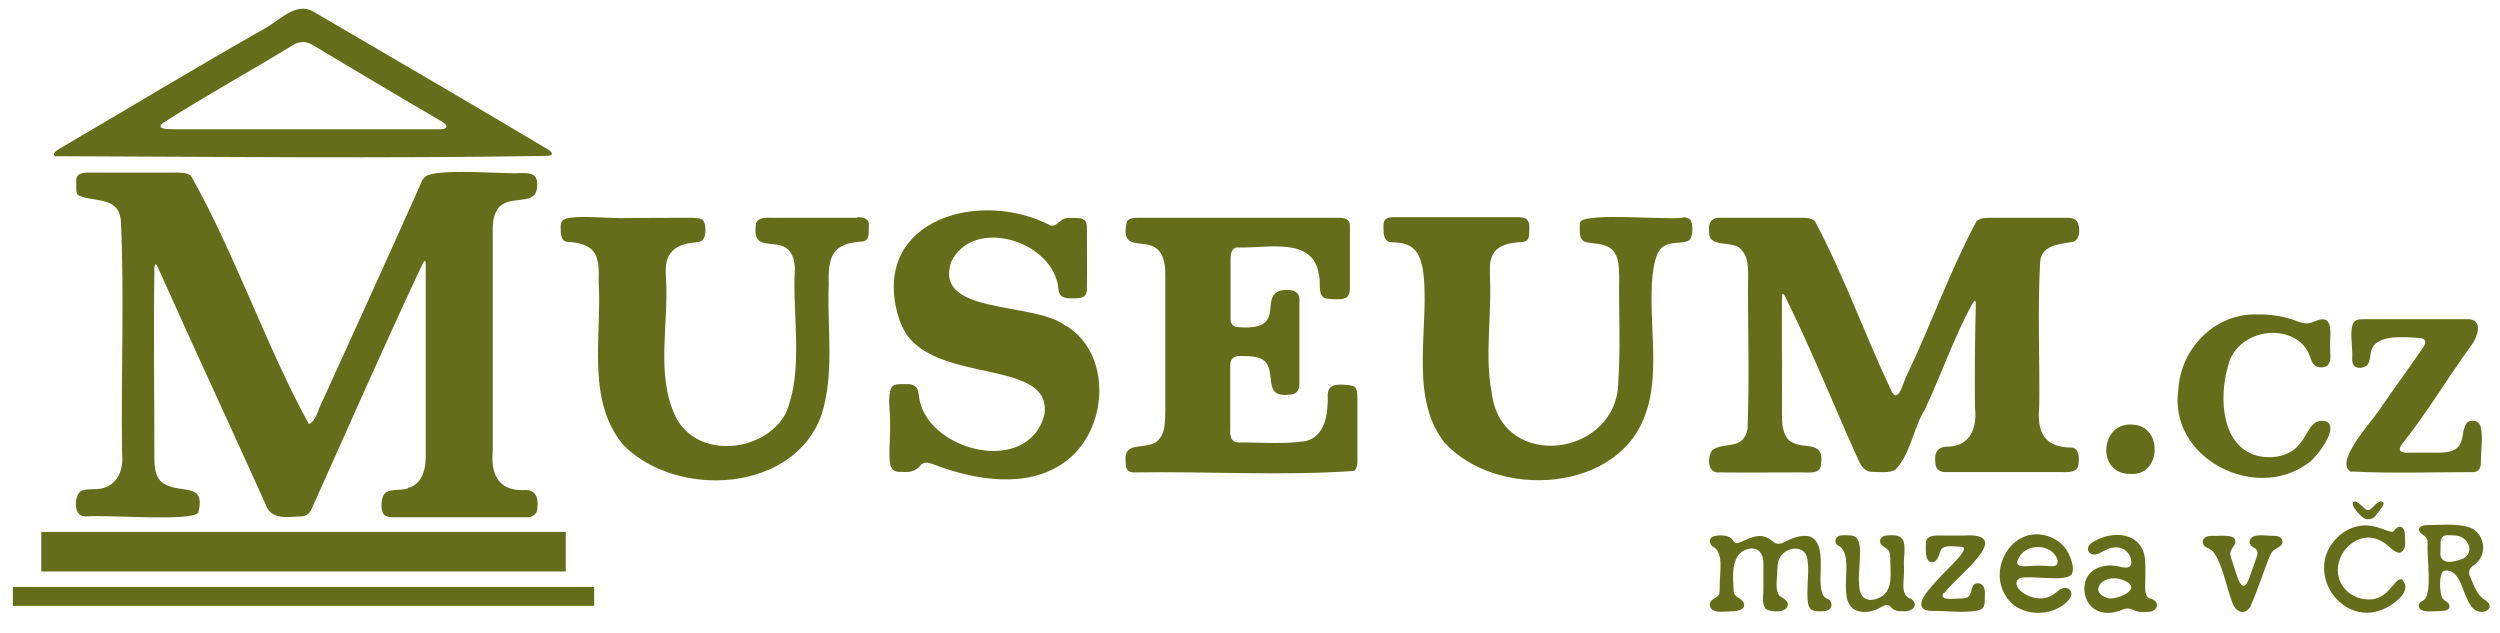 <?xml version="1.0" encoding="UTF-8"?>
<svg id="Vrstva_1" data-name="Vrstva 1" xmlns="http://www.w3.org/2000/svg" version="1.1" viewBox="0 0 835.6 211.6">
  <defs>
    <style>
      .cls-1 {
        fill: #646d1a;
        stroke-width: 0px;
      }
    </style>
  </defs>
  <path class="cls-1" d="M136.2,163.1c5-1,6.2-6.6,6.1-11,0-21.3,0-42.3,0-63.6,0-2.6-.9-.7-1.4.4-12.6,26.8-24.6,54.2-36.7,81.1-.7,1.9-2.2,2.7-4.1,2.6-4.2.3-9.7,1.1-11.3-4-11.8-26.2-24-52.3-35.7-78.5-1-2.5-1.5-2.2-1.5.2-.3,20.4,0,42.1,0,62.9,0,3,.3,6.5,2.9,8.3,6.1,3.9,14.3-.7,11.8,9.9-3.1,3-29.6.6-37.6,1.2-4.1.3-3.9-5.9-2.2-8,1.2-1.2,3.1-1,4.8-1.1,7.1.2,10.2-5.5,9.5-11.8-.4-26,.8-52-.4-77.9-.7-8.5-9.3-6-14.4-8.6-.7-1-.5-2.4-.5-3.7-.4-3.5,1.7-3.9,4.5-3.8,9.4,0,18.8,0,28.2,0,1.9,0,4.1-.1,5.6,1,14.9,26.4,24.9,56.5,39.4,83,2.5-.7,3.4-5.8,4.7-7.9,10.8-23.7,21.6-47.4,32.2-71.2.8-1.9,1.3-3.7,3.4-4.2,5.1-1.6,18.6-.7,27.1-.5,5,.2,9.9-1.5,8.8,5.4-.9,5.7-10,1.4-13.3,6.9-1.6,2.7-1.4,5.7-1.4,8.7,0,23.9,0,47.7,0,71.6-.7,7.6,1.5,13.6,10.4,13.3,3.7-.3,5,2.3,4.5,6,0,2.1-1.7,3.2-3.6,3.1-7.3,0-14.5,0-21.8,0-7.5,0-15.1,0-22.6,0-1.1,0-2.5-.1-3.2-.8-1.5-1.9-1.1-6.4.7-7.6,2.1-1.1,4.8-.5,7.1-1.2h.2ZM286.4,72.8c-9.4,0-18.8,0-28.3,0-2.3-.1-5.6-.2-5.5,2.9-1.4,11.1,12.1,0,13.1,13.8-1,15.6,3.1,34.2-3.1,48.7-7.2,13.3-30,15.4-36.9.8-6.6-13.9-2.1-31-3.1-46.1-.2-2.6-.2-6.1,1.4-8.1,1.6-2.3,4.4-3.4,7.8-3.7,1.1-.1,2.4-.2,3.2-1,1.1-1.6,1-5.2,0-6.5-.7-.7-2.2-.7-3.3-.8-8.1,0-16.1,0-24.1.1-4.3,0-11-.6-15.4-.3-2.9.3-4.9.4-4.8,3.4,0,2,0,4.3,1.9,4.8,10,.6,11.1,4.3,10.8,13.5,1.1,17.9-4.3,39.8,8.4,54.6,18.1,18,57,15.6,66.1-10.3,4.4-14,1.8-29,2.4-43.4-.3-9.5,1.1-14,11.6-14.5,2.1-.6,1.7-2.9,1.8-5,.3-2.5-1.5-3.1-3.7-3.1h-.2ZM562.4,72.8c-6.4.7-31.3-1.7-34.1,1.2-.4.8-.2,1.7-.3,2.7,0,2.1.3,3.7,2,4.2,2.5.6,6,.4,8.3,2.1,2.8,2,2.8,6,2.9,9.3-.2,11.8.5,23.6-.3,35.4-.3,25-39.1,30.2-42.3,3.6-1.3-6.6-1.2-13.6-.9-20.5.2-6.1.6-12.1.3-18.1,0-2-.2-4.3.4-6.2,1.2-4.5,6-5.4,10.3-5.6,1.6-.1,2.4-1,2.4-2.7,0-1.6.4-3.6-.7-4.8-.6-.6-1.7-.7-2.6-.8-7,0-14.2,0-21.1,0-6.9,0-14.2,0-21.1,0-.5,0-1.8.1-2.2.5-.9.5-1,1.7-1,2.7,0,2.5.1,5,2.7,5.2,6.3,0,9.1,2.1,10.4,8.6,2.9,17.8-5.2,42.2,7.2,58.2,17.6,19.5,59,16.9,67.5-10.1,5.1-14.1,0-34.5,2.6-48.8.9-4.4,2-6.8,5.7-7.5,2.2-.5,5.5,0,6.5-1.6.9-1.7.8-4.3.2-6-.5-.9-1.7-1.2-2.7-1.2h-.1ZM356.4,109.1c-10-8.5-44.5-3.5-38.5-21.5,7.2-15.4,34.6-7.2,35.9,9.2.3,3.1,3,3,5.8,2.9,2.4,0,3.8-.7,3.7-3.4.1-6.7,0-13.3,0-20,.1-2.1-.8-3.4-3-3.4-1.9,0-4-.4-5.4.6-1.2.8-2.1,2.2-3.7,1.9-23.4-12.3-59.1-2.2-51.4,28.7.9,3.4,2.3,7,4.6,9.4,8.2,9.1,25.3,9.5,35.8,13.3,5.9,2.1,9.8,5.3,8.9,11.7-5.4,21.2-40.3,12.1-42-6.5-.2-2.9-1.8-3.8-4.5-3.6-1.8,0-3.9-.2-4.6,1.1-1.5,2.8-.4,8.3-.5,11.6,0,1,0,1.9,0,2.9,0,2.6-.3,5.6-.2,8.3,0,3.7.7,5.6,3.8,5.4,3.1.2,4.8,0,6.8-2.4,1.1-1.1,2.7-.6,4.1-.1,7,2.7,14.8,4.7,22.4,5,7.6.3,15.3-1.2,21.5-5.8,14.4-10.3,16.1-35.5.7-45.4h-.1ZM777.3,140.8c-6-1.3-5.6,6.4-11.3,10-3.2,2-7.2,2.4-10.8,1.7-12.7-2.7-13.6-19.3-10.6-29.8,1.6-8.2,10.5-12.8,18.4-11.1,4.3.9,7.8,3.5,9.2,7.9.3.8.6,1.8,1.3,2.4,1.1,1.3,3.8,1.1,4.7,0,1.1-1.5.6-3.7.6-5.5-.2-2.9,1.1-8.8-1.8-9.6-1.7-.4-3.5.9-5.1,1.2-1.3.3-2.6-.1-4-.6-4.4-1.7-8.9-2.4-13.6-2.3-14-.4-25.5,11.5-26.2,25.1-3.4,22.8,25.5,37.8,43.4,24.6,3.1-2.1,10.5-12.2,6-13.9h-.1ZM610.8,200.2c-5.3-2,1.2-17.9-5.7-20.8-2.6-.9-6.1.4-8.5,1.7-.5.3-1.2.6-1.8.6-1,.2-1.8-.3-2.5-.9-4-3.5-7.9-.5-11.4.7-1.3.4-1.6-1.1-2.4-1.7-1.3-1-4.4-1.1-6.1-.4-1.3.7-1.1,2.4,0,3.2,3.9,2,2.4,8.3,2.4,12.9,0,.9,0,1.8-.1,2.7-.2,1.2-1.6,1.7-2.4,2.3-.9.7-1.1,2-.4,2.8,1.1,1.7,4.3,1.1,6.8,1,2.1.1,5.2-.6,4-3.1-.8-1.3-2.9-1.6-3.2-3.2-.3-4.8-1.1-11.9,3.6-14.1,4.1-1.8,6.5.7,6.3,5,0,2.9,0,5.5,0,8.3-.1,2.7-.6,5.9,1.5,6.7,1.8.6,5.5.9,6.5-1.1.8-1.8-1.2-2.7-2.4-3.5-1.6-1.3-1.2-4.6-1-7.5.1-1.9,0-4,1-5.6,2.2-3.6,8.4-4.2,9.1.7.6,3.9,0,7.1,0,11.3,0,2.6.2,4.9,1.4,5.6.5.3,1.2.4,1.8.5,1.5,0,3.6.2,4.4-.9.9-1,.4-2.7-.8-3.3h-.1ZM649.9,198.2c3.4-5,24.4-20.4,6.4-19.2-2.3,0-4.6,0-6.9,0-2.1,0-5.6-.4-5.7,2.5,0,2.1-.4,6,1.8,6.4,2.3.2,2.5-2.7,3.3-4.2.9-1.5,3.8-1.1,5.8-1,.6,0,1.4,0,1.8.4.1.1.1.4,0,.6-.2,1-1.7,2.7-3.6,4.7-2.5,2.6-5.8,5.8-8.1,8.7-3,3.5-4.3,7.3,1.6,7.1,3.3-.1,9.7.7,13.9,0,2.6-.4,3.2-1.1,3.2-3.8,0-1.7.3-3.7-.7-4.7-.6-.7-1.7-1-2.6-.5-1.6.9-.8,3.7-2.6,4.5-.5.2-1,.3-1.6.3-2.5,0-8,1-6.3-1.8h0ZM638.2,200c-3.2-1.7-1.6-6.4-1.8-9.6,0-1.2-.1-2.3,0-3.6.5-6.1.3-8.5-5.9-7.8-1.6,0-2.7,1.6-1.8,2.9.7,1,2.2,1.3,2.7,2.4.3.6.4,1.5.4,2.2,0,4.8,1.2,11-3.5,13.2-3.2,1.6-6.4,1-6.8-3.3-1-6.2,2.4-16.7-2.6-17.4-1.2-.1-2.6-.2-3.8,0-1.6.3-2.2,2.1-1,3.2,7.3,3.1-2.3,21.1,8.2,22.3,2.2.2,4.2-.3,6.1-1.4,1.6-.8,2.5-1.4,3.5-.3,1,1.3,2.5,1.6,4.3,1.5,3.3.2,5.4-2.4,2.3-4.3h-.1ZM803.2,193.9c-.3-.2-.5-.3-.8-.3-2.1.1-4,6-9.4,6.7-3.4.4-6.8-.8-9.1-3.3-5.6-6.2-1.1-15.8,6.2-17.2,3.1-.6,6.4.9,8.6,3.1.8.7,2.4,2.1,3.5,1.8,2.3-.8,1.6-4,1.6-6,0-.8-.1-1.7-.8-2.3-1.1-.9-2.3.2-2.9,1.1-1.3,1.3-6.1-3.2-12.5-1.5-2.4.6-4.6,1.9-6.3,3.6-11.9,11.4,1.9,31.3,16.6,23.4,3.7-2,8.1-6,5.1-9h0ZM761.3,179.2c-.5-.1-1-.1-1.5-.1-2.5,0-6.2-.8-7.5.9-1,1.3,0,2.6,1.3,3.2,1,.6,1.1,1.6.8,2.6-.5,1.6-1.1,3.2-1.7,4.8-.6,1.4-1.9,7.2-3.8,4.5-1.2-1.7-1.8-4.7-2.6-6.9-.4-1.2-1-2.4-.8-3.6.1-.8.9-1.7,1.3-2.4,2-4.2-5.2-2.9-7.4-3.1-3.5-.2-4.5,3.1-1,4.3,3.8,1.8,5.6,12.6,7.6,17.6.9,3.4,4.3,5.2,6.3,1.5,2.2-5.2,4-10.6,6-15.8.3-.8.7-1.7,1.2-2.3.7-.9,1.9-1.2,2.7-1.9,1.2-.9.8-2.8-.7-3.2h-.2ZM712.2,158.4c10,.7,10.8-15.4,1.3-16.4-11.5-1.8-13.2,16.5-1.5,16.4h.2ZM451.4,128.8c-4.2-.4-8.1-1-7.6,4.4,0,5.6-1.1,12.7-7.3,14.2-7.4,1.2-15,.4-22.5.5-2.9,0-2.9-2.8-2.8-4.9,0-6.8,0-13.6,0-20.4-.2-2.5,1-3.7,3.5-3.6,3.6,0,7.4,0,9,3,2.2,4.9-.8,10.9,7.4,9.9,2.2,0,3.3-1.6,3.2-3.6,0-9.2,0-18.4,0-27.6.4-3.9-3.2-4.1-6.2-3.6-7.6,2.1,2.7,13.8-14.7,12.2-1.6-.2-2.2-1.6-2.1-3,0-6.4,0-12.6,0-19,0-1.9,0-4.7,2.6-4.6,9.4.4,25.1-3.8,26.9,9.1.9,2.5-.8,7.4,2.6,8,2,.2,4.7.5,6.3-.2,1.4-.6,1.5-2.4,1.5-3.7,0-6.8,0-13.5,0-20.2.1-3.2-2.7-2.9-5.1-2.9-21.9,0-43.6,0-65.5,0-1.3,0-3.6,0-4,1.5-3.1,13.7,13-.3,12.9,17.6,0,14.9,0,29.8,0,44.7-.1,3.9.3,8.8-3.3,11.3-4.2,2.3-10.4-.2-10,5.8,0,2.1.1,4.2,2.8,4.2,24.4-.4,49.4,1.2,73.6-.5.9-.6,1-1.9,1.1-2.9,0-7.2,0-14.3,0-21.5,0-1.5,0-3.7-1.8-4.1h-.2ZM786.1,157.6c13.4.7,27,.2,40.5.2,2.2,0,2.7-1.8,2.6-3.7,0-2.8.6-7,.2-10-.2-1.7-.6-2.9-1.9-3.3-1.1-.4-2.5-.1-3.1.7-1.6,2.2-.8,6-3,8.1-1.5,1.4-3.7,1.6-5.7,1.7-3.8,0-7.6,0-11.4,0-2.7,0-2.7-1.5-1.1-3.3,8-10.1,14.8-21.5,22.4-32,2.4-2.8,4.9-9.6-1.1-9.3-11.5,0-22.9,0-34.3,0-1.1,0-2.5,0-3.3.8-1.9,2.2-.4,8.8-.7,12.4,0,.9.1,1.5.5,2.2.8,1.1,2.9,1.1,4.2.2,1.6-1.3,1.1-4,1.9-5.7,1.9-4.8,10.9-4,16.1-3.6,2,.2,2.1,1.4,1.1,3-4.9,7.2-10.1,14.2-15,21.4-2.1,3.3-15.1,17.2-9.2,20.3h.1ZM692.3,149.6c-9.4-.1-11.5-5.6-10.7-13.8.2-16.1-.6-32.2.3-48.3.4-5.8,7-5.9,11.1-6.7,2.4-.8,2.5-5.4.9-7.2-.8-.7-2-.8-3.1-.8-8.7,0-17.4,0-26.1,0-1.5,0-3,.2-4.1,1.2-8.8,16.4-15.2,34.6-23.3,51.5-1,1.6-2.6,9.4-4.9,5.6-9-18.8-16-38.9-25.8-57.2-1-.9-2.5-1.1-3.9-1.1-9.1,0-18.1,0-27.2,0-3.6-.3-4.7,1.7-4.2,5.3.3,5.1,8.6,1.8,11.1,5.8,1.5,1.8,1.8,4.3,1.9,6.6-.2,17.5.5,35.2-.2,52.7-1.2,7.6-8.2,4.3-11.8,7.3-1.7,2.1-1.7,7.9,2.4,7.4,9.3.1,18.5,0,27.7,0,2.1,0,5.7.6,6.2-2.2,1.6-9.7-6.7-4.5-11-8.9-2-2.5-2-5.9-2-8.9.1-12.5-.1-25.5,0-37.8,0-2.4.4-2.5,1.4-.3,8.7,17.6,16.2,36.4,24.4,54.5.8,1.7,2,3.2,3.9,3.4,2.6,0,6.4.6,8.3-.8,5-5.2,5.9-13.8,9.7-19.9,5.5-11.6,9.8-24.3,15.9-35.4.7-1.2,1.2-1.7,1.2,0-.3,11.3-.4,23-.3,34.5.8,6.6-1.3,13.1-9.2,13.2-3.5,0-4.5,2.3-4,5.6,0,2,1.7,3,3.6,2.9,12.8,0,25.6,0,38.4,0,2.1,0,5.4.3,5.8-2.4.3-2.3.3-5.5-2.2-5.8h-.2ZM795.5,167.7c-2.1.3-3.1,4.4-5.3,2.1-.7-.6-2.9-3.1-3.8-1.8-.2,1.3,1.3,2.9,2.2,3.9,1.2,1.3,2.3,2,3.9,1.5,1.3-.3,1.7-1.4,2.6-2.5.7-.9,2.8-3.2.6-3.3h-.2ZM719.2,200.2c2.9,1.1,1.9,4.3-1.1,4.3-1.5.1-3.2.2-4.5-.4-1.3-.6-2.3-1-3.8-.5-6.8,3.1-12.5.2-13.1-6.1-.5-6.8,5.8-9.6,11.8-8.1,2.5.7,4.3.4,3.8-2.3-.6-3.2-3.7-4.8-6.8-3.9-1.8.4-3.2,1.7-4.9,2.1-2.5.5-3.7-2.1-1.7-3.7,6.9-4.8,17.8-3.9,18.1,6.2.2,2.7,0,5.6,0,8.3,0,2,.2,3.6,1.9,4.1h.2ZM717.4,199.9c.1.3.3.4.6.4-.2,0-.4-.2-.6-.4ZM705,200c1.6.2,4.6-.8,6-1.8.9-.6,1.5-1.4,1.3-2.2-.1-.6-.9-1.3-1.6-1.6-7.1-3.9-13.6,3.5-5.9,5.6h.2ZM18.4,52.1c-1.2-.6.7-2,1.5-2.4,22.9-13.4,45.7-27.2,68.8-40.3,4.7-2.6,10.2-8.8,15.9-5.6,26.3,15.4,52.7,30.7,78.8,46.3,1.6,1.1,1.4,1.9-.6,2-54.3.9-109.7.3-164.3.1h-.1ZM54.2,41.3c-2.3,2.2,3.2,1.8,4.6,1.9,29.5,0,59,0,88.6,0,.9,0,1.7-.3,1.8-.8.2-.7-1.1-1.6-1.9-2-14.1-8.2-28.1-16.6-42.2-25-2.6-1.8-5.1-1.8-7.7,0-14.3,8.7-29,16.8-43.1,25.8h-.1ZM675.2,193.2c-4.4,2.5,4,8.8,9.8,6.2,1.7-.6,2.9-2.3,4.5-2.8,1.2-.4,2.6.3,2.8,1.5.3,1.9-2.2,3.9-3.9,4.9-5.6,3.2-13.8,2.3-17.6-3.2-6.5-9,1-23.1,12.1-21,3.7.7,6.8,2.8,8.5,6.2,1,2.1,2,5,1.1,6.9-2,2.8-13.2.3-17.4,1.3h-.1ZM674.3,187.4c-.6,2.2,2.2,1.9,3.6,1.8,1.9-.1,3.2-.2,5.1-.1,1.2,0,2.7.3,3.9,0,.8-.3,1-1.1.8-1.9-1.7-5.8-11.3-5.9-13.3.1v.2ZM831,200.9c2.1,1.3,1.1,3.4-1.1,3.6-6.7.5-5.7-12.3-11.3-13.7-1-.3-2.2-.1-2.5.9-.7,1.7-.7,5.6,0,7.6.3.9.8,1.3,1.5,1.7.8.5,1.6,1.6.8,2.5-.8.8-2.6.7-4.3.8-1.8,0-4.9.5-5.6-1.4-.2-.5,0-1,.3-1.4.3-.4.9-.6,1.3-.9,3-2.2,1-14.2,1.3-19.2,0-.5,0-1-.3-1.4-.5-1.2-3.3-1.9-2.4-3.6.5-.7,1.7-.9,2.6-.9,4.6,0,9.4-.6,13.9.7,5.2,1.7,6.6,9,2,12.4-2,1.5-2.5,2.5-1.3,4.8,1.2,2.8,2.2,5.9,5,7.3h.1ZM823.3,186.7c3.9-2,1.8-7.3-2.4-7.7-.5,0-1.4-.1-1.8-.1-1.4-.1-2.9,0-3.2,1.5-.3,1-.1,2.9-.2,3.9-.5,4.4,3.9,3.9,7.3,2.5h.2ZM13.8,191h175.3v-13.2H13.8v13.2ZM4.3,202.5h194.3v-6.3H4.3v6.3Z"/>
</svg>